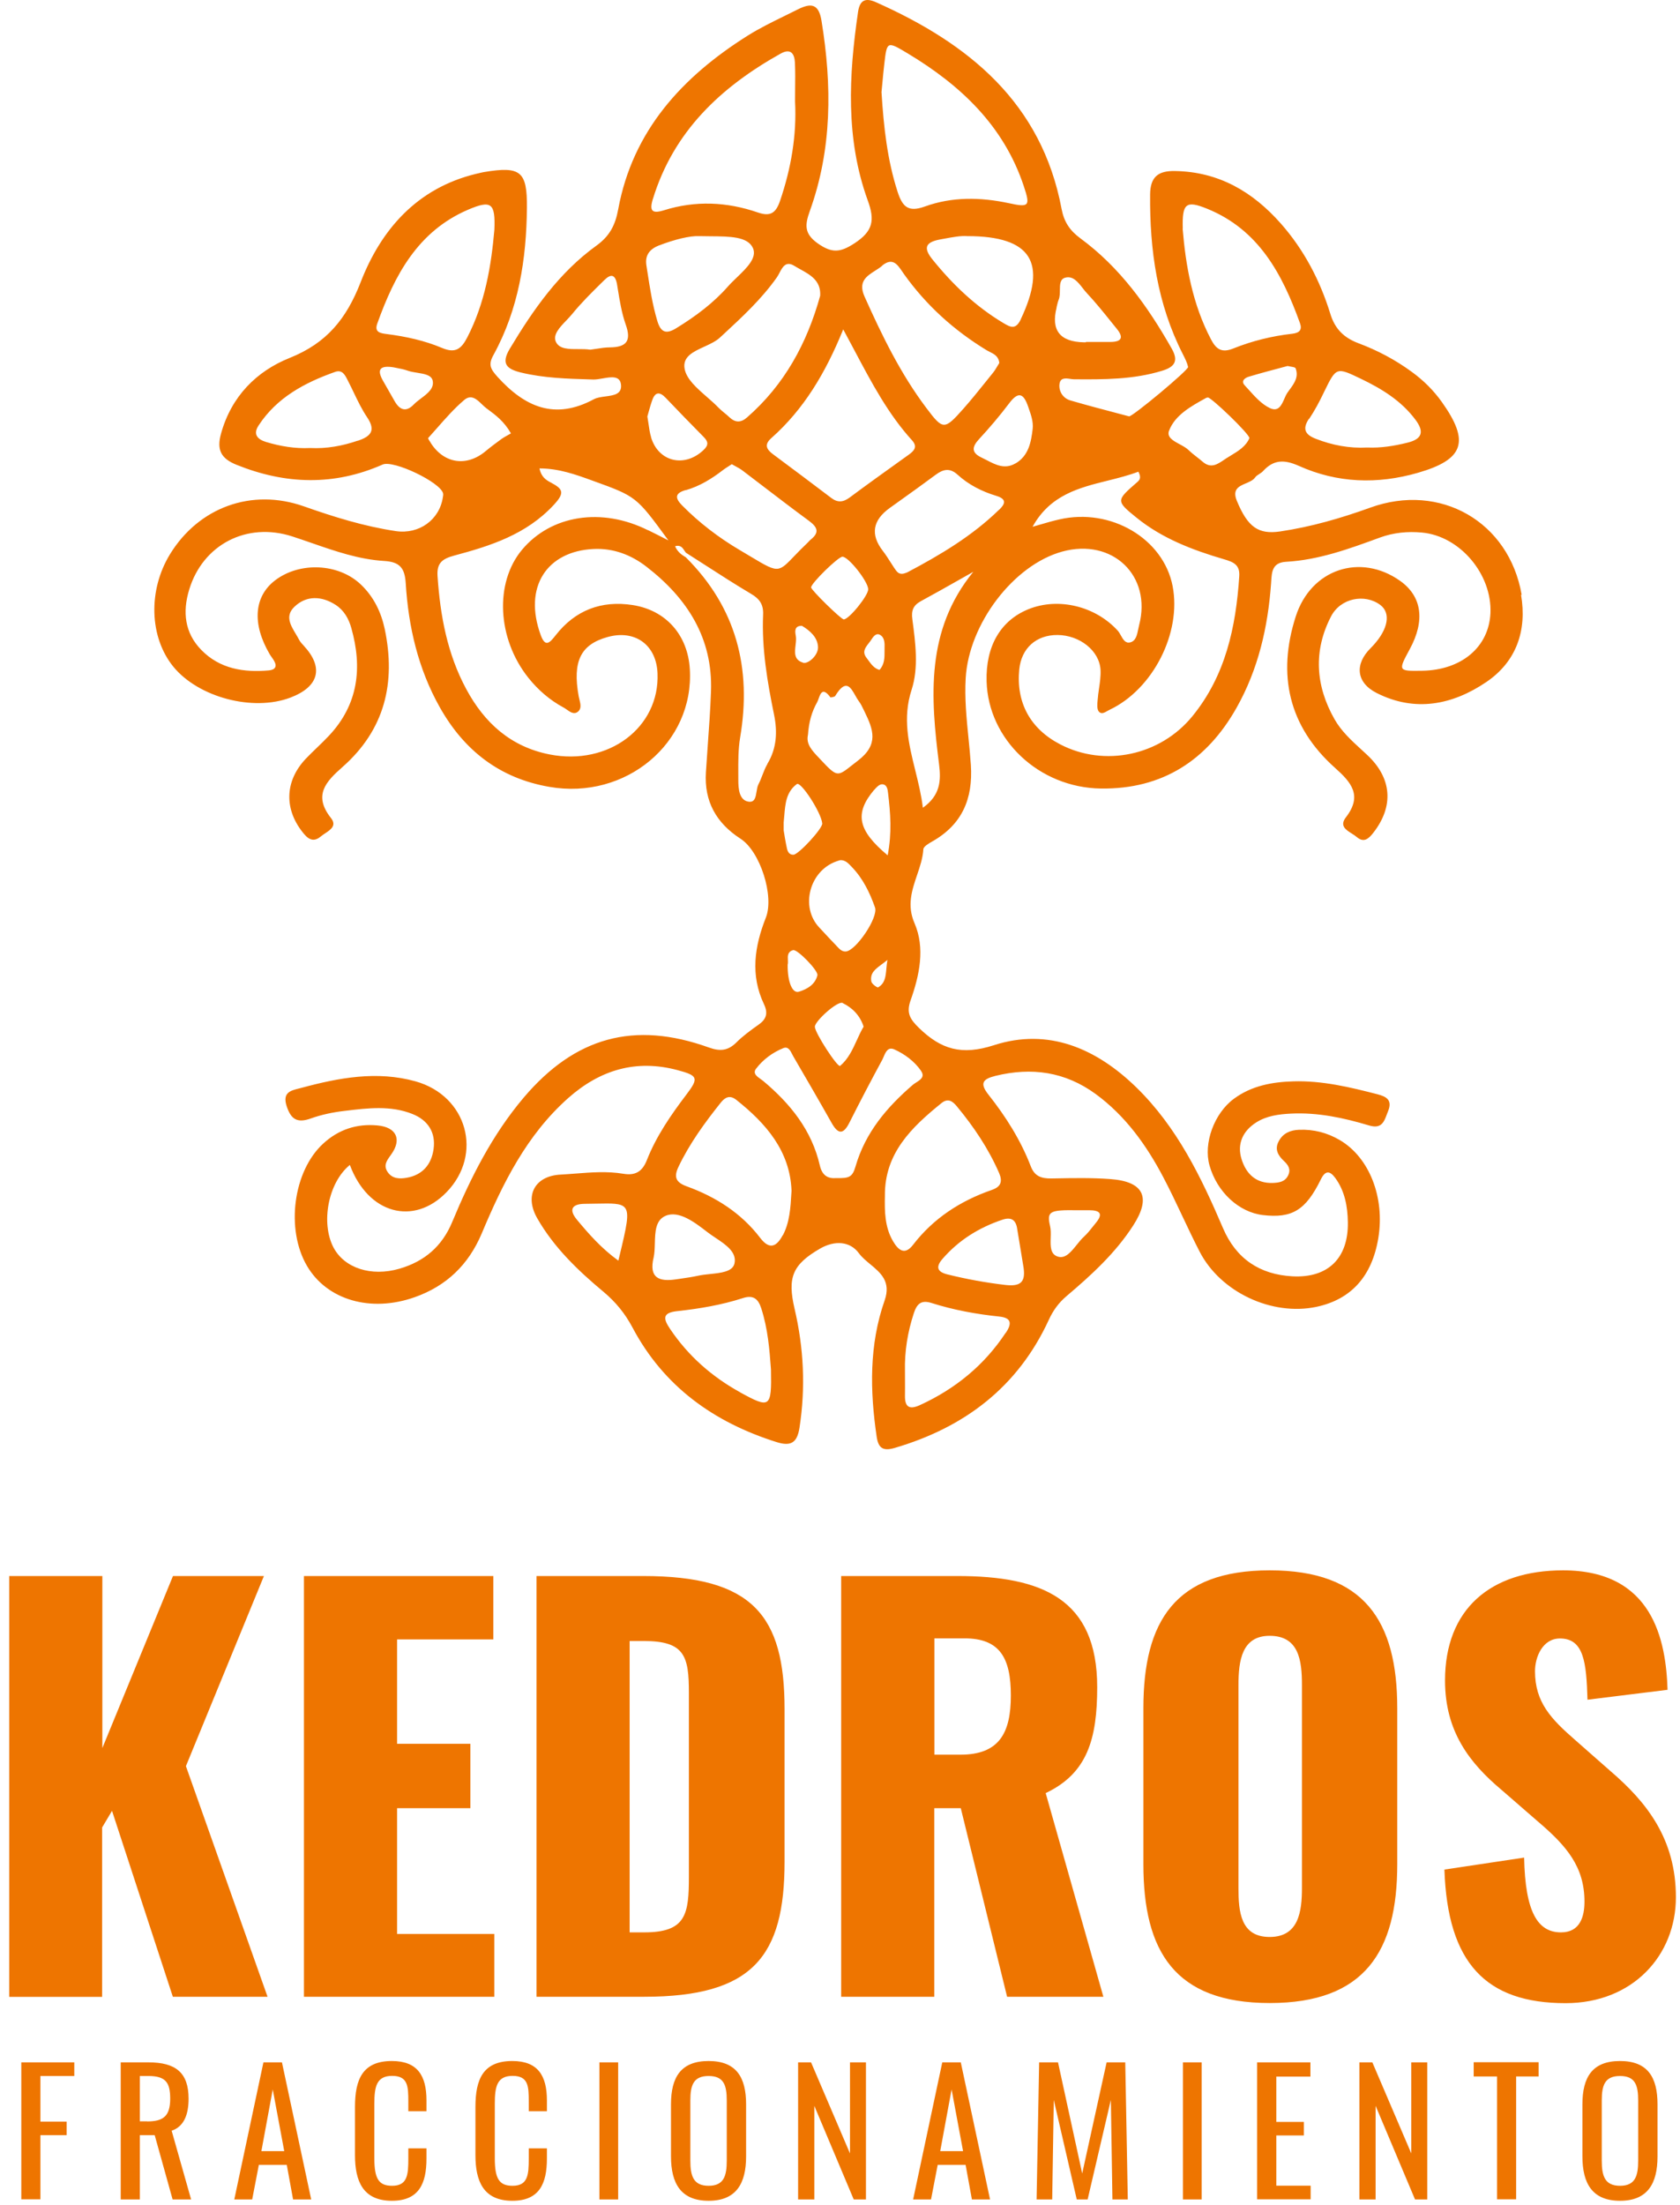 <svg width="125" height="164" viewBox="0 0 125 164" fill="none" xmlns="http://www.w3.org/2000/svg">
<path fill-rule="evenodd" clip-rule="evenodd" d="M101.943 37.76C107.162 35.864 112.282 38.811 113.218 44.237H113.173C113.623 46.879 112.84 49.206 110.581 50.733C108.07 52.431 105.281 52.988 102.428 51.542C100.899 50.769 100.782 49.394 101.979 48.209C102.014 48.173 102.048 48.137 102.082 48.101C102.116 48.065 102.149 48.029 102.185 47.993C103.292 46.78 103.499 45.594 102.698 44.992C101.556 44.139 99.747 44.471 99.036 45.846C97.713 48.397 97.875 50.985 99.288 53.482C99.793 54.378 100.544 55.065 101.293 55.751L101.293 55.751C101.438 55.884 101.583 56.017 101.727 56.151C103.571 57.876 103.724 59.969 102.176 61.946C101.817 62.404 101.466 62.7 100.944 62.251C100.842 62.162 100.712 62.08 100.578 61.996C100.133 61.715 99.658 61.416 100.143 60.787C101.403 59.161 100.521 58.172 99.333 57.112C95.868 54.022 95.023 50.167 96.408 45.855C97.542 42.315 101.223 41.12 104.165 43.195C105.794 44.345 106.055 46.142 104.894 48.28C104.012 49.907 104.021 49.916 105.803 49.889C108.745 49.844 110.779 48.128 110.896 45.603C111.022 42.71 108.628 39.871 105.803 39.61C104.741 39.511 103.697 39.61 102.68 39.979C100.404 40.814 98.127 41.65 95.68 41.785C94.67 41.843 94.628 42.522 94.583 43.249C94.579 43.3 94.576 43.351 94.573 43.402C94.339 46.654 93.619 49.781 92.008 52.638C89.803 56.555 86.483 58.711 81.912 58.648C77.296 58.586 73.525 55.001 73.408 50.67C73.336 48.056 74.452 46.142 76.531 45.306C78.762 44.408 81.525 45.091 83.172 46.915C83.258 47.011 83.329 47.139 83.401 47.268C83.57 47.569 83.739 47.872 84.099 47.777C84.514 47.67 84.605 47.22 84.688 46.806C84.709 46.7 84.73 46.596 84.755 46.501C85.718 42.818 82.776 40.006 79.05 41.021C75.415 42.009 72.085 46.403 71.852 50.437C71.765 51.931 71.912 53.409 72.059 54.887C72.126 55.559 72.193 56.231 72.238 56.906C72.4 59.421 71.582 61.335 69.35 62.593C69.098 62.736 68.711 62.961 68.702 63.168C68.66 63.827 68.447 64.455 68.233 65.086C67.852 66.211 67.469 67.343 68.045 68.666C68.846 70.517 68.414 72.538 67.748 74.416C67.424 75.333 67.703 75.8 68.378 76.456C70.025 78.055 71.555 78.513 73.948 77.74C77.998 76.429 81.57 77.974 84.548 80.876C87.572 83.823 89.372 87.543 91 91.352C91.981 93.634 93.736 94.793 96.156 94.928C98.82 95.072 100.332 93.571 100.287 90.903C100.269 89.735 100.062 88.585 99.351 87.614C98.964 87.093 98.622 87.003 98.271 87.731C97.146 90.022 96.129 90.624 93.97 90.373C92.179 90.166 90.55 88.657 89.993 86.68C89.525 85.036 90.343 82.799 91.81 81.721C93.124 80.75 94.663 80.472 96.237 80.427C98.379 80.364 100.44 80.858 102.491 81.388C103.148 81.559 103.616 81.81 103.283 82.637C103.271 82.666 103.259 82.696 103.248 82.726C103.237 82.752 103.227 82.779 103.217 82.805L103.188 82.883L103.188 82.883L103.188 82.883L103.188 82.883L103.188 82.883C102.972 83.458 102.775 83.981 101.862 83.706C99.972 83.14 98.055 82.727 96.058 82.826C95.149 82.871 94.24 82.987 93.457 83.49C92.476 84.119 92.026 85.072 92.377 86.213C92.719 87.3 93.439 88.028 94.708 87.983C95.185 87.965 95.626 87.893 95.85 87.408C96.058 86.968 95.85 86.644 95.527 86.348C95.095 85.943 94.816 85.476 95.149 84.874C95.464 84.281 96.004 84.056 96.651 84.03C97.74 83.985 98.748 84.245 99.684 84.793C101.889 86.087 103.049 89.061 102.554 92.08C102.086 94.928 100.53 96.653 97.938 97.201C94.636 97.893 90.811 96.114 89.255 93.086C88.811 92.226 88.398 91.35 87.984 90.475L87.984 90.474L87.984 90.474L87.984 90.474L87.984 90.474L87.984 90.473L87.983 90.473L87.983 90.472L87.983 90.472L87.983 90.472L87.983 90.472L87.983 90.471L87.982 90.471L87.982 90.471L87.982 90.47L87.982 90.47L87.982 90.47L87.981 90.469L87.981 90.469L87.981 90.469L87.981 90.468C87.514 89.48 87.047 88.491 86.537 87.525C85.286 85.153 83.73 82.987 81.525 81.37C79.248 79.708 76.756 79.358 74.056 80.022C73.129 80.256 72.868 80.562 73.552 81.424C74.839 83.05 75.946 84.802 76.693 86.743C76.981 87.498 77.494 87.659 78.222 87.65L78.475 87.646H78.475H78.476H78.476H78.476H78.476H78.476H78.477H78.477H78.477H78.477H78.477H78.477H78.477C79.851 87.62 81.232 87.594 82.605 87.695C85.106 87.875 85.664 89.052 84.323 91.136C83.001 93.194 81.21 94.829 79.365 96.392C78.78 96.886 78.357 97.461 78.034 98.171C75.73 103.166 71.77 106.167 66.56 107.695C65.715 107.937 65.355 107.722 65.229 106.859C64.725 103.436 64.662 100.022 65.823 96.716C66.31 95.32 65.522 94.668 64.749 94.028C64.438 93.77 64.128 93.514 63.906 93.212C63.249 92.313 62.106 92.241 61.026 92.861C58.957 94.056 58.579 95.009 59.119 97.336C59.803 100.256 59.947 103.202 59.488 106.176C59.317 107.29 58.867 107.605 57.769 107.254C53.099 105.781 49.382 103.113 47.061 98.737C46.503 97.686 45.81 96.841 44.901 96.078C43.002 94.496 41.212 92.78 39.97 90.606C39.007 88.917 39.79 87.462 41.706 87.363C42.079 87.343 42.453 87.314 42.827 87.285L42.827 87.285L42.827 87.285L42.827 87.285L42.828 87.285L42.828 87.285L42.828 87.285L42.829 87.285L42.829 87.285L42.829 87.285L42.83 87.285L42.83 87.285L42.83 87.285L42.831 87.285L42.831 87.285L42.831 87.285L42.831 87.285L42.832 87.285L42.832 87.285L42.832 87.285L42.833 87.285C44.009 87.194 45.19 87.103 46.377 87.3C47.223 87.444 47.772 87.183 48.122 86.303C48.824 84.515 49.913 82.933 51.074 81.406C52.01 80.175 51.929 79.996 50.408 79.591C47.313 78.765 44.64 79.582 42.291 81.658C39.187 84.407 37.405 88.019 35.84 91.747C34.859 94.065 33.221 95.647 30.854 96.482C27.579 97.641 24.321 96.689 22.837 94.146C21.244 91.415 21.82 87.093 24.051 85.054C25.194 84.003 26.553 83.562 28.083 83.706C29.486 83.832 29.919 84.73 29.109 85.862L29.06 85.93C28.764 86.341 28.507 86.698 28.857 87.192C29.199 87.677 29.73 87.686 30.224 87.605C31.421 87.408 32.096 86.626 32.258 85.476C32.438 84.218 31.835 83.311 30.683 82.853C29.064 82.208 27.366 82.414 25.693 82.618H25.693L25.608 82.628C24.762 82.727 23.907 82.906 23.107 83.194C22.09 83.553 21.64 83.23 21.325 82.26C21.01 81.267 21.616 81.115 22.219 80.964L22.22 80.964C22.288 80.947 22.356 80.93 22.423 80.912C25.221 80.157 28.047 79.627 30.917 80.427C34.769 81.505 35.956 85.853 33.23 88.666C30.782 91.199 27.39 90.292 26.031 86.644C24.411 87.965 23.863 90.948 24.807 92.772C25.617 94.317 27.615 94.973 29.721 94.362C31.574 93.823 32.888 92.709 33.644 90.894C35.021 87.587 36.622 84.407 38.962 81.64C42.777 77.138 47.178 75.908 52.748 77.911C53.575 78.208 54.16 78.154 54.781 77.543C55.276 77.049 55.852 76.626 56.428 76.222C57.022 75.809 57.166 75.368 56.842 74.686C55.816 72.52 56.14 70.382 56.986 68.244C57.616 66.645 56.563 63.329 55.105 62.386C53.297 61.218 52.388 59.61 52.523 57.444C52.565 56.779 52.612 56.114 52.66 55.449C52.756 54.11 52.853 52.769 52.901 51.425C53.045 47.454 51.128 44.489 48.104 42.153C46.971 41.273 45.639 40.76 44.163 40.832C40.708 40.994 38.908 43.644 40.24 47.256C40.582 48.173 40.906 47.804 41.338 47.256C42.795 45.387 44.739 44.642 47.07 45.001C49.553 45.387 51.173 47.229 51.326 49.763C51.659 55.261 46.557 59.52 40.87 58.523C37.171 57.885 34.526 55.809 32.726 52.611C31.115 49.754 30.386 46.618 30.188 43.375C30.116 42.225 29.73 41.794 28.587 41.722C26.713 41.609 24.96 41.001 23.208 40.393L23.208 40.393L23.208 40.393L23.208 40.393L23.208 40.393L23.208 40.393L23.208 40.393L23.208 40.393L23.208 40.393L23.208 40.393L23.208 40.393L23.208 40.393L23.208 40.393L23.208 40.393L23.207 40.393L23.207 40.393L23.207 40.393L23.207 40.393L23.207 40.393L23.207 40.393L23.207 40.393L23.207 40.393C22.721 40.224 22.236 40.056 21.748 39.898C18.364 38.802 15.098 40.5 14.081 43.842C13.568 45.504 13.739 47.077 14.981 48.343C16.349 49.745 18.13 50.032 20.011 49.862C20.47 49.817 20.641 49.574 20.389 49.143C20.34 49.057 20.281 48.974 20.223 48.891C20.164 48.808 20.106 48.725 20.056 48.64C18.751 46.403 18.895 44.381 20.452 43.177C22.297 41.758 25.212 41.892 26.868 43.492C27.804 44.39 28.353 45.513 28.623 46.771C29.468 50.778 28.632 54.273 25.482 57.049C24.258 58.127 23.287 59.143 24.618 60.832C25.07 61.397 24.614 61.7 24.192 61.981C24.084 62.053 23.978 62.124 23.89 62.197C23.422 62.593 23.044 62.53 22.621 62.027C21.127 60.248 21.154 58.118 22.756 56.429C23.023 56.15 23.302 55.881 23.581 55.612C23.885 55.319 24.188 55.027 24.474 54.722C26.661 52.395 26.976 49.664 26.139 46.708C25.95 46.025 25.599 45.396 24.978 44.992C23.934 44.318 22.801 44.273 21.91 45.127C21.199 45.799 21.609 46.484 22.002 47.141C22.087 47.283 22.171 47.423 22.243 47.562C22.332 47.74 22.475 47.892 22.609 48.035L22.612 48.038C24.105 49.655 23.736 51.075 21.613 51.883C18.832 52.943 14.774 51.874 12.902 49.592C11.112 47.4 11.004 43.905 12.65 41.219C14.783 37.742 18.715 36.286 22.612 37.661C24.852 38.451 27.102 39.152 29.459 39.503C31.178 39.754 32.699 38.667 32.951 36.987C32.969 36.897 32.987 36.789 32.969 36.699C32.78 35.873 29.271 34.193 28.47 34.552C24.843 36.151 21.235 36.035 17.599 34.57C16.439 34.103 16.106 33.456 16.448 32.243C17.213 29.485 19.084 27.607 21.559 26.619C24.312 25.514 25.77 23.717 26.832 20.994C28.353 17.068 31.025 14.005 35.399 12.935C35.465 12.921 35.531 12.905 35.596 12.889L35.597 12.889C35.728 12.857 35.861 12.825 35.992 12.801C38.737 12.342 39.232 12.729 39.205 15.469C39.169 19.288 38.584 22.998 36.721 26.394C36.325 27.104 36.469 27.418 37.009 28.02C39.052 30.276 41.275 31.264 44.19 29.692C44.423 29.568 44.739 29.526 45.052 29.485C45.67 29.403 46.278 29.323 46.206 28.613C46.134 27.918 45.465 28.036 44.831 28.148C44.588 28.19 44.351 28.232 44.154 28.227L43.919 28.22C42.188 28.169 40.459 28.119 38.755 27.706C37.693 27.445 37.27 27.05 37.927 25.945C39.673 23.034 41.599 20.267 44.397 18.254C45.36 17.553 45.783 16.745 45.999 15.559C47.079 9.71 50.768 5.712 55.636 2.648C56.51 2.1 57.441 1.644 58.374 1.187L58.374 1.187L58.374 1.187C58.71 1.023 59.046 0.858 59.38 0.69C60.324 0.222 60.918 0.249 61.125 1.552C61.908 6.35 61.917 11.076 60.252 15.703C59.892 16.709 59.812 17.374 60.855 18.11C61.899 18.838 62.511 18.793 63.582 18.093C64.968 17.185 65.103 16.377 64.563 14.903C62.907 10.33 63.15 5.613 63.843 0.887C63.969 0.034 64.365 -0.2 65.184 0.169C72.076 3.241 77.503 7.635 78.987 15.541C79.167 16.493 79.59 17.14 80.382 17.724C83.325 19.881 85.394 22.782 87.176 25.918C87.698 26.834 87.419 27.284 86.483 27.571C84.332 28.236 82.119 28.227 79.896 28.209C79.817 28.207 79.728 28.195 79.635 28.181C79.273 28.13 78.861 28.072 78.825 28.622C78.789 29.125 79.095 29.62 79.635 29.781C80.814 30.125 82.005 30.439 83.194 30.752C83.466 30.824 83.737 30.895 84.008 30.967C84.233 31.021 88.445 27.517 88.4 27.293C88.334 26.987 88.183 26.688 88.041 26.405L88.004 26.331C86.105 22.603 85.538 18.605 85.574 14.472C85.583 13.16 86.168 12.693 87.428 12.72C90.685 12.774 93.214 14.265 95.302 16.628C97.029 18.587 98.217 20.86 98.982 23.34C99.324 24.462 99.99 25.118 101.061 25.523C102.482 26.053 103.823 26.763 105.047 27.661C105.911 28.29 106.658 29.027 107.279 29.898C109.384 32.854 108.925 34.175 105.506 35.163C102.482 36.035 99.504 35.936 96.642 34.651C95.554 34.166 94.762 34.175 93.97 35.046C93.896 35.128 93.797 35.191 93.698 35.254C93.578 35.33 93.459 35.405 93.385 35.513C93.24 35.72 92.97 35.835 92.701 35.949C92.186 36.168 91.672 36.386 92.026 37.247C92.836 39.206 93.628 39.763 95.239 39.529C97.542 39.188 99.756 38.55 101.943 37.76ZM46.009 93.763C44.735 92.839 43.819 91.79 42.93 90.723C42.273 89.932 42.597 89.546 43.497 89.537C43.822 89.535 44.119 89.529 44.388 89.523H44.388H44.389H44.389C45.536 89.5 46.187 89.487 46.478 89.804C46.86 90.22 46.624 91.205 46.077 93.481L46.009 93.763ZM81.048 90.013H80.148H80.139C78.097 89.986 77.871 90.085 78.132 91.199C78.194 91.457 78.185 91.763 78.176 92.066C78.157 92.693 78.138 93.309 78.744 93.472C79.286 93.617 79.699 93.102 80.112 92.589C80.289 92.368 80.466 92.148 80.652 91.981C80.901 91.753 81.109 91.489 81.319 91.225L81.319 91.224C81.39 91.135 81.461 91.045 81.534 90.957C82.11 90.265 81.831 90.013 81.048 90.013ZM95.561 29.659L95.561 29.659C95.628 29.506 95.693 29.358 95.769 29.242L95.76 29.251C95.821 29.161 95.888 29.071 95.954 28.98L95.954 28.98L95.954 28.98C96.293 28.519 96.647 28.037 96.399 27.392C96.375 27.325 96.224 27.299 96.053 27.27C95.971 27.256 95.885 27.241 95.805 27.221L95.472 27.309L95.472 27.309C94.635 27.532 93.785 27.758 92.935 28.011C92.647 28.092 92.305 28.326 92.602 28.649C92.703 28.758 92.803 28.869 92.904 28.981C93.381 29.512 93.872 30.058 94.474 30.347C95.121 30.66 95.351 30.138 95.561 29.659ZM98.505 29.179C98.181 29.862 97.821 30.536 97.407 31.156L97.398 31.138C96.885 31.893 97.101 32.324 97.884 32.629C99.126 33.115 100.395 33.357 101.727 33.285C102.743 33.33 103.733 33.169 104.714 32.926C105.83 32.656 105.983 32.108 105.317 31.219C104.264 29.808 102.815 28.919 101.259 28.173C99.428 27.291 99.423 27.301 98.526 29.136L98.505 29.179ZM89.812 15.523C88.238 14.885 87.95 15.128 88.004 17.005L87.995 17.014C88.22 19.737 88.715 22.594 90.1 25.235C90.496 25.999 90.919 26.259 91.765 25.918C93.178 25.352 94.645 24.993 96.156 24.822C96.696 24.759 96.903 24.525 96.723 24.031C95.41 20.393 93.664 17.086 89.812 15.523ZM89.715 29.611C88.612 30.219 87.426 30.874 86.987 32.028V32.019C86.796 32.514 87.279 32.775 87.773 33.042C88.023 33.177 88.275 33.314 88.445 33.483C88.636 33.669 88.846 33.832 89.056 33.996C89.202 34.11 89.348 34.224 89.489 34.346C90.089 34.866 90.578 34.535 91.042 34.222C91.106 34.178 91.171 34.135 91.234 34.094C91.348 34.021 91.465 33.95 91.582 33.879C92.14 33.541 92.702 33.201 92.962 32.584C92.944 32.252 90.136 29.566 89.876 29.566C89.831 29.566 89.776 29.575 89.731 29.602L89.715 29.611ZM78.656 22.68L78.656 22.68C78.642 22.744 78.627 22.808 78.609 22.872H78.618C78.186 24.561 78.861 25.424 80.643 25.46H80.796V25.433H82.605C83.415 25.433 83.648 25.136 83.1 24.462C82.962 24.292 82.824 24.121 82.686 23.951L82.686 23.95C82.098 23.219 81.51 22.488 80.868 21.803C80.763 21.692 80.66 21.561 80.555 21.426L80.555 21.426L80.555 21.426C80.202 20.975 79.826 20.494 79.257 20.653C78.868 20.76 78.864 21.16 78.86 21.579C78.858 21.828 78.855 22.084 78.771 22.288C78.717 22.416 78.687 22.547 78.656 22.68ZM67.532 3.969C66.002 3.053 65.993 3.053 65.796 4.751V4.76C65.74 5.222 65.698 5.685 65.659 6.113L65.659 6.113L65.659 6.113L65.659 6.114L65.659 6.114C65.635 6.376 65.612 6.625 65.588 6.853C65.751 9.467 66.02 11.893 66.785 14.265C67.145 15.37 67.568 15.81 68.81 15.361C70.835 14.625 72.949 14.661 75.055 15.11C76.576 15.442 76.675 15.343 76.171 13.834C74.677 9.342 71.465 6.332 67.532 3.969ZM74.669 24.034C75.164 24.325 75.564 24.56 75.946 23.762V23.753C77.944 19.539 76.747 17.562 71.969 17.562C71.49 17.524 70.878 17.638 70.243 17.756C70.138 17.775 70.032 17.795 69.926 17.814C68.837 18.021 68.693 18.452 69.386 19.305C70.889 21.165 72.589 22.791 74.65 24.022L74.669 24.034ZM67.13 20.196C66.764 19.657 66.402 19.125 65.624 19.764L65.633 19.773C65.479 19.901 65.3 20.015 65.121 20.129C64.476 20.54 63.828 20.952 64.329 22.064C65.624 24.957 67.01 27.805 68.927 30.347C70.169 32.001 70.268 31.991 71.68 30.401C72.254 29.754 72.797 29.077 73.341 28.4C73.522 28.174 73.703 27.948 73.885 27.724C74.013 27.565 74.117 27.39 74.215 27.224L74.215 27.224C74.262 27.145 74.307 27.068 74.353 26.996C74.303 26.5 73.964 26.332 73.647 26.174C73.567 26.135 73.489 26.096 73.417 26.053C70.979 24.57 68.909 22.702 67.253 20.375C67.212 20.316 67.171 20.256 67.13 20.196ZM63.549 26.012L63.549 26.012L63.548 26.01C63.286 25.517 63.02 25.016 62.745 24.508H62.736C61.413 27.76 59.803 30.446 57.391 32.584C56.842 33.07 57.031 33.42 57.508 33.779C58.957 34.858 60.405 35.936 61.845 37.032C62.313 37.391 62.727 37.364 63.204 37.014C64.475 36.068 65.768 35.142 67.056 34.219L67.057 34.219L67.058 34.218L67.595 33.833C68 33.546 68.306 33.24 67.856 32.746C66.09 30.803 64.876 28.515 63.549 26.012ZM53.8 34.956C52.964 35.603 52.064 36.16 51.029 36.457L51.02 36.448C50.21 36.681 50.21 37.041 50.75 37.589C52.037 38.892 53.477 39.988 55.042 40.913C55.331 41.083 55.59 41.238 55.822 41.377C56.981 42.071 57.491 42.376 57.925 42.292C58.265 42.226 58.559 41.92 59.084 41.373L59.084 41.373C59.355 41.092 59.687 40.747 60.117 40.338C60.141 40.314 60.164 40.289 60.187 40.264C60.233 40.214 60.279 40.164 60.333 40.123C61.008 39.583 60.801 39.188 60.18 38.73C59.023 37.88 57.883 37.009 56.742 36.137L56.742 36.137C56.242 35.755 55.742 35.373 55.24 34.992C55.088 34.876 54.921 34.785 54.743 34.689L54.743 34.689C54.647 34.638 54.549 34.585 54.448 34.525C54.351 34.592 54.257 34.652 54.166 34.709L54.166 34.709C54.038 34.79 53.916 34.867 53.8 34.956ZM48.25 31.51C48.301 31.867 48.349 32.2 48.446 32.522L48.437 32.513C48.986 34.355 50.93 34.813 52.343 33.474C52.757 33.088 52.685 32.827 52.343 32.486C51.398 31.533 50.462 30.563 49.526 29.584C49.103 29.143 48.761 29.125 48.536 29.745C48.42 30.067 48.33 30.393 48.245 30.697L48.245 30.697C48.219 30.793 48.193 30.886 48.167 30.976C48.2 31.16 48.225 31.338 48.25 31.51L48.25 31.51L48.25 31.51L48.25 31.51ZM59.193 47.993C59.129 48.54 59.065 49.083 59.758 49.287L59.748 49.296C60.127 49.403 60.891 48.748 60.864 48.119C60.837 47.418 60.279 46.906 59.667 46.546C59.083 46.537 59.155 46.987 59.209 47.274C59.251 47.494 59.222 47.744 59.193 47.993ZM61.791 51.873L61.782 51.874H61.791L61.791 51.873ZM62.142 51.766C62.093 51.839 61.84 51.868 61.791 51.873C61.217 51.086 61.044 51.578 60.906 51.969C60.871 52.068 60.838 52.161 60.801 52.225C60.405 52.925 60.18 53.698 60.117 54.659C59.958 55.336 60.422 55.827 60.908 56.34C60.944 56.379 60.981 56.417 61.017 56.456C62.278 57.795 62.285 57.789 63.383 56.924C63.516 56.819 63.665 56.702 63.834 56.573C65.4 55.378 64.977 54.264 64.338 52.952C64.307 52.89 64.276 52.827 64.246 52.764C64.145 52.553 64.044 52.341 63.906 52.162C63.812 52.038 63.725 51.882 63.637 51.726C63.285 51.102 62.927 50.466 62.142 51.766ZM58.355 60.657C58.342 60.827 58.328 60.997 58.309 61.164V61.173V61.757L58.316 61.805V61.805L58.316 61.805C58.35 62.021 58.436 62.567 58.552 63.105C58.606 63.338 58.714 63.581 59.038 63.572C59.425 63.554 61.215 61.613 61.179 61.245C61.107 60.436 59.587 58.1 59.29 58.316C58.499 58.895 58.427 59.782 58.355 60.657ZM60.819 72.538C60.9 72.197 59.317 70.58 59.02 70.67V70.661C58.593 70.786 58.608 71.095 58.623 71.389C58.629 71.517 58.636 71.642 58.606 71.748C58.588 73.033 58.957 73.913 59.443 73.76C60.045 73.572 60.648 73.239 60.819 72.538ZM64.257 76.357C63.987 75.521 63.42 74.955 62.7 74.605V74.596C62.331 74.416 60.648 75.926 60.63 76.357C60.612 76.797 62.331 79.43 62.511 79.277C63.114 78.765 63.43 78.072 63.749 77.374C63.906 77.029 64.064 76.683 64.257 76.357ZM62.282 70.394C62.459 70.586 62.64 70.784 62.934 70.769H62.925C63.672 70.733 65.373 68.235 65.103 67.489C64.716 66.393 64.212 65.351 63.393 64.497C63.37 64.474 63.347 64.45 63.325 64.426L63.324 64.425C63.111 64.2 62.885 63.96 62.52 63.976C62.421 64.003 62.322 64.03 62.232 64.066C60.225 64.776 59.524 67.462 60.954 68.981C61.091 69.126 61.227 69.273 61.363 69.419L61.364 69.42L61.365 69.421L61.365 69.422L61.366 69.423C61.64 69.718 61.914 70.014 62.196 70.301C62.225 70.331 62.253 70.362 62.282 70.393L62.282 70.393L62.282 70.393L62.282 70.394ZM65.949 72.062C65.968 71.855 65.988 71.633 66.029 71.397C65.885 71.517 65.742 71.623 65.608 71.722C65.101 72.098 64.719 72.38 64.833 73.006C64.869 73.185 65.274 73.473 65.337 73.437C65.851 73.13 65.894 72.659 65.949 72.062ZM65.606 58.334C65.409 58.343 65.193 58.577 65.04 58.756V58.747C63.573 60.49 63.798 61.739 66.047 63.617C66.371 61.946 66.254 60.463 66.075 58.981C66.047 58.711 65.993 58.316 65.606 58.334ZM65.814 48.423V48.423V48.422V48.422C65.814 48.384 65.814 48.345 65.814 48.307V48.298L65.815 48.231C65.825 47.859 65.837 47.424 65.481 47.22C65.175 47.046 64.962 47.371 64.81 47.604L64.797 47.624C64.747 47.7 64.689 47.775 64.63 47.849C64.383 48.167 64.131 48.491 64.473 48.927C64.525 48.994 64.576 49.063 64.626 49.133L64.626 49.133L64.626 49.133C64.834 49.42 65.044 49.71 65.436 49.826C65.819 49.418 65.816 48.91 65.814 48.423ZM62.779 46.07C62.572 46.059 60.342 43.877 60.351 43.689C60.351 43.375 62.376 41.398 62.682 41.407C63.132 41.407 64.563 43.213 64.599 43.815C64.626 44.27 63.186 46.057 62.779 46.07ZM55.582 31.048C58.363 28.622 60.045 25.541 61.026 21.992V21.983C61.086 20.881 60.298 20.445 59.551 20.032C59.396 19.946 59.244 19.862 59.101 19.773C58.472 19.385 58.221 19.865 57.994 20.299L57.994 20.299C57.931 20.418 57.871 20.533 57.805 20.626C56.672 22.233 55.249 23.551 53.819 24.875L53.819 24.875L53.575 25.1C53.264 25.39 52.821 25.593 52.385 25.793C51.566 26.169 50.774 26.533 50.939 27.436C51.085 28.203 51.836 28.858 52.581 29.509C52.892 29.781 53.203 30.052 53.468 30.329C53.6 30.467 53.749 30.588 53.897 30.709L53.897 30.709C54.021 30.81 54.145 30.911 54.259 31.021C54.7 31.444 55.123 31.453 55.582 31.048ZM58.084 3.987C53.63 6.476 50.111 9.773 48.572 14.822V14.813C48.302 15.703 48.527 15.909 49.4 15.64C51.74 14.903 54.089 15.011 56.383 15.802C57.337 16.134 57.733 15.829 58.039 14.939C58.858 12.531 59.29 10.069 59.155 7.527C59.155 7.234 59.158 6.941 59.161 6.647C59.169 5.984 59.177 5.32 59.146 4.661C59.119 4.005 58.84 3.565 58.084 3.987ZM52.037 17.562C51.335 17.526 50.174 17.814 49.04 18.254L49.049 18.245C48.347 18.524 47.978 18.964 48.095 19.737C48.12 19.891 48.143 20.046 48.167 20.201L48.167 20.203L48.168 20.206C48.357 21.434 48.546 22.665 48.905 23.861C49.157 24.714 49.553 24.885 50.318 24.409C51.74 23.537 53.072 22.549 54.169 21.3C54.358 21.086 54.587 20.865 54.821 20.64L54.821 20.64C55.56 19.93 56.344 19.175 56.023 18.452C55.634 17.592 54.322 17.583 52.846 17.573C52.58 17.571 52.309 17.569 52.037 17.562ZM44.394 25.94C44.717 25.889 45.05 25.837 45.387 25.837H45.396C46.62 25.819 46.989 25.352 46.557 24.139C46.257 23.29 46.111 22.383 45.966 21.49C45.95 21.391 45.934 21.291 45.918 21.192C45.792 20.411 45.468 20.33 44.955 20.842L44.751 21.043C43.998 21.785 43.239 22.534 42.57 23.358C42.447 23.51 42.295 23.669 42.14 23.831L42.14 23.831C41.637 24.354 41.099 24.916 41.374 25.451C41.636 25.968 42.318 25.967 43.017 25.965C43.326 25.965 43.639 25.964 43.92 26.008C44.075 25.99 44.233 25.965 44.394 25.94ZM23.071 33.321C24.294 33.384 25.473 33.169 26.625 32.773V32.782C27.552 32.468 28.002 32.054 27.318 31.039C26.931 30.466 26.626 29.832 26.323 29.201C26.189 28.922 26.055 28.643 25.914 28.371L25.895 28.332L25.866 28.274L25.866 28.274L25.866 28.274L25.866 28.274L25.865 28.274C25.674 27.89 25.464 27.471 24.933 27.661C22.675 28.461 20.596 29.566 19.237 31.65C18.814 32.297 19.147 32.674 19.795 32.872C20.866 33.196 21.955 33.375 23.071 33.321ZM34.832 15.595C31.079 17.203 29.361 20.473 28.074 24.058C27.831 24.723 28.308 24.786 28.803 24.849C30.206 25.029 31.601 25.334 32.897 25.882C33.878 26.295 34.319 25.963 34.769 25.091C36.091 22.531 36.55 19.773 36.784 17.086C36.865 15.101 36.559 14.858 34.832 15.595ZM29.361 29.835C29.73 30.482 30.206 30.689 30.782 30.087C30.937 29.927 31.132 29.78 31.328 29.631C31.817 29.262 32.311 28.888 32.195 28.317C32.109 27.894 31.58 27.81 31.046 27.725C30.797 27.685 30.547 27.645 30.341 27.571C30.062 27.471 29.773 27.416 29.524 27.369C29.437 27.352 29.355 27.336 29.28 27.32C28.308 27.167 28.02 27.454 28.47 28.272L29.361 29.835ZM32.041 32.923L32.06 32.953V32.962C33.059 34.498 34.733 34.732 36.145 33.546C36.532 33.222 36.937 32.926 37.342 32.629C37.474 32.538 37.614 32.461 37.761 32.379C37.844 32.333 37.929 32.286 38.017 32.234C37.51 31.342 36.88 30.875 36.275 30.428L36.19 30.365C36.08 30.283 35.969 30.177 35.855 30.067C35.472 29.698 35.062 29.304 34.535 29.754C33.799 30.381 33.155 31.114 32.51 31.847C32.295 32.091 32.08 32.335 31.862 32.575C31.832 32.606 31.937 32.765 32.019 32.89L32.041 32.923ZM38.836 40.895C41.005 38.299 44.775 37.715 48.221 39.44V39.431C48.644 39.637 49.067 39.853 49.733 40.194L49.668 40.105C47.358 36.95 47.337 36.922 44.154 35.774L44.077 35.746C42.842 35.297 41.586 34.84 40.141 34.84C40.276 35.495 40.645 35.711 40.987 35.891C41.886 36.367 42.048 36.645 41.203 37.553C39.16 39.754 36.505 40.599 33.779 41.326C32.879 41.569 32.492 41.901 32.555 42.845C32.753 45.792 33.284 48.649 34.697 51.263C36.047 53.77 38.008 55.549 40.906 56.115C45.279 56.968 49.085 54.111 48.923 50.086C48.842 47.966 47.25 46.807 45.198 47.382C43.2 47.939 42.588 49.188 43.056 51.784C43.07 51.86 43.09 51.939 43.11 52.019C43.192 52.349 43.279 52.701 43.011 52.925C42.722 53.166 42.443 52.97 42.179 52.784C42.098 52.727 42.019 52.671 41.941 52.629C40.906 52.072 40.033 51.317 39.304 50.401C36.991 47.49 36.793 43.348 38.836 40.895ZM56.728 57.645C56.839 57.359 56.949 57.074 57.103 56.816H57.094C57.796 55.666 57.85 54.426 57.598 53.177C57.094 50.715 56.671 48.244 56.779 45.72C56.815 44.974 56.527 44.543 55.879 44.166C54.709 43.472 53.562 42.733 52.416 41.995C51.957 41.699 51.498 41.403 51.038 41.111C50.996 41.062 50.959 41.005 50.921 40.948C50.78 40.734 50.633 40.512 50.228 40.626C50.399 41.03 50.696 41.255 51.029 41.452C54.79 45.199 55.942 49.709 55.069 54.857C54.924 55.737 54.928 56.644 54.933 57.543V57.543C54.934 57.699 54.934 57.855 54.934 58.011C54.934 58.666 54.997 59.538 55.717 59.628C56.161 59.682 56.225 59.288 56.291 58.883C56.323 58.682 56.356 58.477 56.437 58.325C56.55 58.108 56.639 57.876 56.728 57.645L56.728 57.645ZM48.723 92.476C48.713 92.842 48.703 93.204 48.635 93.517C48.257 95.072 49.067 95.341 50.309 95.152C50.398 95.139 50.488 95.126 50.577 95.113C51.036 95.047 51.495 94.981 51.947 94.883C52.211 94.824 52.518 94.792 52.829 94.759C53.653 94.673 54.503 94.584 54.646 93.984C54.845 93.136 54.007 92.577 53.228 92.058C53.017 91.917 52.811 91.779 52.631 91.639C51.713 90.93 50.516 90.004 49.526 90.427C48.77 90.747 48.746 91.622 48.723 92.476ZM49.859 98.845C51.209 100.848 52.964 102.394 55.069 103.553H55.06C57.301 104.784 57.418 104.712 57.364 101.864L57.353 101.718C57.257 100.423 57.138 98.832 56.635 97.291C56.41 96.599 56.041 96.302 55.285 96.545C53.702 97.057 52.055 97.336 50.408 97.515C49.274 97.632 49.337 98.072 49.859 98.845ZM56.563 92.071C57.283 93.014 57.805 92.682 58.237 91.873L58.246 91.882C58.754 90.918 58.817 89.856 58.885 88.71L58.894 88.558C58.777 85.611 57.013 83.571 54.781 81.801C54.313 81.433 53.962 81.595 53.63 82.008C52.442 83.499 51.317 85.036 50.489 86.77C50.12 87.534 50.273 87.938 51.092 88.234C53.252 89.016 55.15 90.22 56.563 92.071ZM68.45 104.505C71.078 103.301 73.237 101.54 74.83 99.124L74.839 99.132C75.262 98.486 75.316 98.018 74.344 97.92C72.634 97.74 70.952 97.434 69.314 96.913C68.522 96.662 68.216 96.994 67.991 97.677C67.532 99.079 67.298 100.507 67.334 101.981C67.334 102.184 67.335 102.386 67.336 102.588L67.336 102.591C67.338 102.994 67.34 103.395 67.334 103.795C67.316 104.658 67.667 104.865 68.45 104.505ZM75.986 93.225L75.986 93.225L75.986 93.225L75.986 93.225L75.985 93.225L75.985 93.224L75.985 93.224L75.985 93.224L75.985 93.224L75.985 93.223C75.885 92.601 75.784 91.977 75.676 91.352V91.343C75.568 90.714 75.217 90.507 74.596 90.714C72.85 91.298 71.339 92.232 70.124 93.634C69.611 94.227 69.728 94.595 70.484 94.784C71.897 95.134 73.318 95.395 74.767 95.566C75.829 95.691 76.324 95.449 76.162 94.308C76.103 93.95 76.044 93.59 75.986 93.23L75.986 93.225ZM74.335 87.237C73.543 85.422 72.454 83.805 71.195 82.287C70.871 81.891 70.529 81.658 70.052 82.044C67.829 83.841 65.814 85.773 65.841 88.926C65.814 90.112 65.832 91.271 66.443 92.313C66.812 92.942 67.298 93.418 67.937 92.583C69.458 90.606 71.465 89.312 73.795 88.504C74.47 88.27 74.614 87.884 74.335 87.237ZM68.172 80.508C68.485 80.309 68.832 80.088 68.531 79.654V79.645C68.045 78.944 67.325 78.405 66.551 78.055C66.071 77.837 65.897 78.247 65.748 78.597C65.713 78.68 65.679 78.76 65.642 78.828C64.806 80.373 63.987 81.936 63.195 83.508C62.745 84.398 62.358 84.371 61.881 83.526C60.945 81.865 59.983 80.212 59.02 78.559L59.02 78.558C58.995 78.514 58.97 78.465 58.945 78.415C58.804 78.137 58.64 77.811 58.282 77.956C57.481 78.279 56.77 78.81 56.257 79.483C55.988 79.832 56.318 80.063 56.601 80.262C56.669 80.309 56.734 80.355 56.788 80.4C58.804 82.089 60.396 84.056 60.999 86.68C61.17 87.426 61.593 87.677 62.223 87.623C63.177 87.641 63.42 87.561 63.654 86.761C64.383 84.236 65.984 82.35 67.928 80.678C67.996 80.621 68.083 80.565 68.172 80.508L68.172 80.508ZM68.666 60.077C69.989 59.143 70.016 58.02 69.872 56.861C69.242 51.856 68.855 46.897 72.418 42.53C72.055 42.734 71.692 42.94 71.328 43.146L71.328 43.146L71.328 43.146L71.328 43.146L71.328 43.146L71.328 43.146L71.327 43.146L71.327 43.146L71.327 43.146L71.327 43.146L71.327 43.146C70.394 43.674 69.458 44.203 68.513 44.714C67.946 45.028 67.793 45.414 67.883 46.061C68.117 47.813 68.36 49.664 67.829 51.299C67.141 53.411 67.611 55.317 68.096 57.281L68.096 57.281L68.096 57.281C68.321 58.192 68.549 59.115 68.666 60.077ZM67.514 42.566C69.962 41.273 72.337 39.862 74.335 37.912V37.921C74.803 37.472 74.92 37.122 74.128 36.879C73.057 36.556 72.067 36.053 71.24 35.298C70.682 34.795 70.196 34.885 69.638 35.298C68.679 36.01 67.7 36.71 66.724 37.407L66.218 37.769C64.923 38.691 64.746 39.76 65.688 40.976C65.902 41.253 66.09 41.548 66.279 41.845L66.28 41.846C66.36 41.972 66.441 42.099 66.524 42.225L66.556 42.271C66.715 42.508 66.871 42.741 67.226 42.665C67.264 42.651 67.301 42.641 67.338 42.63L67.338 42.63C67.399 42.612 67.458 42.594 67.514 42.566ZM73.417 34.225C74.09 34.575 74.774 34.93 75.559 34.462V34.471C76.531 33.896 76.72 32.899 76.837 31.884C76.887 31.359 76.72 30.88 76.552 30.398L76.552 30.398L76.513 30.285C76.18 29.296 75.802 29.036 75.073 30.015C74.38 30.931 73.633 31.812 72.85 32.656C72.301 33.249 72.274 33.672 73.03 34.031C73.159 34.092 73.288 34.158 73.417 34.225ZM78.879 55.36C82.173 57.076 86.321 56.205 88.715 53.276C91.189 50.248 91.954 46.645 92.206 42.872C92.269 42.009 91.783 41.803 91.072 41.596C88.742 40.913 86.474 40.051 84.566 38.505C83.019 37.256 83.055 37.221 84.566 35.9L84.586 35.883C84.762 35.735 84.961 35.567 84.701 35.082C83.968 35.362 83.193 35.555 82.418 35.748C80.28 36.279 78.135 36.813 76.828 39.179C76.999 39.13 77.171 39.081 77.341 39.031L77.342 39.031C77.834 38.887 78.325 38.744 78.825 38.631C82.65 37.751 86.564 40.06 87.248 43.59C87.923 47.068 85.79 51.263 82.56 52.791C82.508 52.815 82.455 52.846 82.4 52.877C82.178 53.005 81.939 53.142 81.759 52.925C81.606 52.746 81.642 52.359 81.669 52.072C81.689 51.787 81.731 51.502 81.772 51.216C81.84 50.753 81.907 50.29 81.885 49.835C81.813 48.397 80.328 47.238 78.681 47.229C77.098 47.22 76 48.209 75.838 49.781C75.595 52.252 76.648 54.201 78.879 55.36ZM7.615 117.219H0.686V148.521H7.597V135.924L8.335 134.684L12.861 148.512H19.907L13.833 131.36L19.637 117.219H12.87L7.615 130.013V117.219ZM22.624 117.219H36.707V121.935H29.544V129.698H34.997V134.487H29.544V143.84H36.779V148.512H22.615V117.219H22.624ZM47.847 117.219H39.919V148.512H47.928C56.017 148.512 58.375 145.502 58.375 138.467V127.111C58.375 120.157 56.008 117.219 47.847 117.219ZM51.257 139.554C51.257 142.375 51.059 143.723 47.928 143.723H46.848V122.052H47.892C50.951 122.052 51.257 123.175 51.257 125.916V139.554ZM62.596 117.219H71.226C77.534 117.219 81.637 118.917 81.637 125.484C81.637 129.348 80.899 131.899 77.804 133.364L82.096 148.512H74.933L71.487 134.487H69.516V148.512H62.587V117.219H62.596ZM71.46 130.507C74.358 130.507 75.212 128.88 75.212 126.104C75.212 123.328 74.403 121.855 71.766 121.855H69.525V130.507H71.46ZM85.074 127.039V138.665C85.074 145.116 87.395 148.979 94.477 148.979C101.559 148.979 103.962 145.116 103.962 138.665V127.039C103.962 120.579 101.523 116.797 94.477 116.797C87.431 116.797 85.074 120.588 85.074 127.039ZM96.871 125.332V140.399C96.871 142.169 96.637 144.065 94.468 144.065C92.3 144.065 92.147 142.178 92.147 140.399V125.332C92.147 123.481 92.417 121.666 94.468 121.666C96.637 121.666 96.871 123.481 96.871 125.332ZM107.481 139.051L113.402 138.162C113.483 142.214 114.41 143.723 116.147 143.723C117.577 143.723 117.892 142.528 117.892 141.441C117.892 138.854 116.578 137.308 114.446 135.493L111.737 133.139C109.335 131.127 107.517 128.773 107.517 124.99C107.517 119.699 110.882 116.797 116.3 116.797C122.994 116.797 123.957 122.017 124.074 125.682L118.117 126.419C118.036 123.634 117.847 121.864 116.066 121.864C114.788 121.864 114.212 123.221 114.212 124.299C114.212 126.617 115.409 127.857 117.226 129.438L119.818 131.72C122.526 134.038 124.695 136.778 124.695 141.109C124.695 145.439 121.483 148.988 116.488 148.988C110.567 148.988 107.706 146.014 107.472 139.06L107.481 139.051ZM5.527 153.39H1.585V163.578H3.007V158.807H4.96V157.801H3.007V154.405H5.527V153.39ZM8.983 153.39H11.034C13.077 153.39 14.031 154.154 14.031 156.094C14.031 157.289 13.68 158.17 12.771 158.475L14.22 163.587H12.843L11.511 158.808H10.405V163.587H8.983V153.39ZM10.944 157.784C12.141 157.784 12.663 157.406 12.663 156.094C12.663 154.899 12.339 154.405 11.034 154.405H10.405V157.775H10.944V157.784ZM20.978 153.39H19.601L17.432 163.587H18.764L19.259 161.018H21.338L21.806 163.587H23.155L20.978 153.39ZM20.294 155.403L21.149 159.994H19.448L20.294 155.403ZM26.413 160.298V156.705C26.413 154.638 26.989 153.291 29.158 153.291C31.066 153.291 31.732 154.387 31.732 156.219V157.028H30.382V156.309C30.382 155.177 30.355 154.396 29.176 154.396C27.997 154.396 27.853 155.222 27.853 156.489V160.532C27.853 162.068 28.195 162.571 29.176 162.571C30.319 162.571 30.382 161.754 30.382 160.541V159.786H31.732V160.541C31.732 162.419 31.165 163.686 29.158 163.686C26.989 163.686 26.413 162.203 26.413 160.298ZM35.375 156.705V160.298C35.375 162.203 35.951 163.686 38.12 163.686C40.126 163.686 40.693 162.419 40.693 160.541V159.786H39.343V160.541C39.343 161.754 39.28 162.571 38.138 162.571C37.157 162.571 36.815 162.068 36.815 160.532V156.489C36.815 155.222 36.959 154.396 38.138 154.396C39.316 154.396 39.343 155.177 39.343 156.309V157.028H40.693V156.219C40.693 154.387 40.027 153.291 38.12 153.291C35.951 153.291 35.375 154.638 35.375 156.705ZM44.599 153.39H45.994V163.587H44.599V153.39ZM49.925 156.516V160.379C49.925 162.401 50.663 163.686 52.724 163.686C54.785 163.686 55.513 162.392 55.513 160.388V156.516C55.513 154.512 54.794 153.291 52.724 153.291C50.654 153.291 49.925 154.503 49.925 156.516ZM54.074 156.228V160.694C54.074 161.826 53.867 162.571 52.724 162.571C51.581 162.571 51.365 161.826 51.365 160.694V156.228C51.365 155.096 51.59 154.405 52.724 154.405C53.858 154.405 54.074 155.096 54.074 156.228ZM59.383 153.39H60.346L63.243 160.164V153.39H64.431V163.587H63.522L60.589 156.625V163.587H59.383V153.39ZM71.487 153.39H70.11L67.941 163.587H69.273L69.768 161.018H71.846L72.314 163.587H73.664L71.487 153.39ZM70.803 155.403L71.657 159.994H69.957L70.803 155.403ZM77.326 153.39H78.721L80.521 161.656L82.338 153.39H83.724L83.913 163.587H82.77L82.653 156.184L80.925 163.587H80.116L78.406 156.184L78.289 163.587H77.128L77.317 153.39H77.326ZM89.412 153.39H88.017V163.587H89.412V153.39ZM93.542 153.39H97.501V154.45H94.964V157.819H97.015V158.825H94.964V162.563H97.519V163.578H93.533V153.381L93.542 153.39ZM102.109 153.39H101.146V163.587H102.352V156.625L105.285 163.587H106.194V153.39H105.006V160.164L102.109 153.39ZM111.377 154.441H109.649V153.381H114.481V154.441H112.808V163.578H111.386V154.441H111.377ZM117.739 156.516V160.379C117.739 162.401 118.477 163.686 120.538 163.686C122.599 163.686 123.327 162.392 123.327 160.388V156.516C123.327 154.512 122.608 153.291 120.538 153.291C118.468 153.291 117.739 154.503 117.739 156.516ZM121.888 156.228V160.694C121.888 161.826 121.681 162.571 120.538 162.571C119.395 162.571 119.179 161.826 119.179 160.694V156.228C119.179 155.096 119.404 154.405 120.538 154.405C121.672 154.405 121.888 155.096 121.888 156.228Z" fill="#EE7500"/>
</svg>
